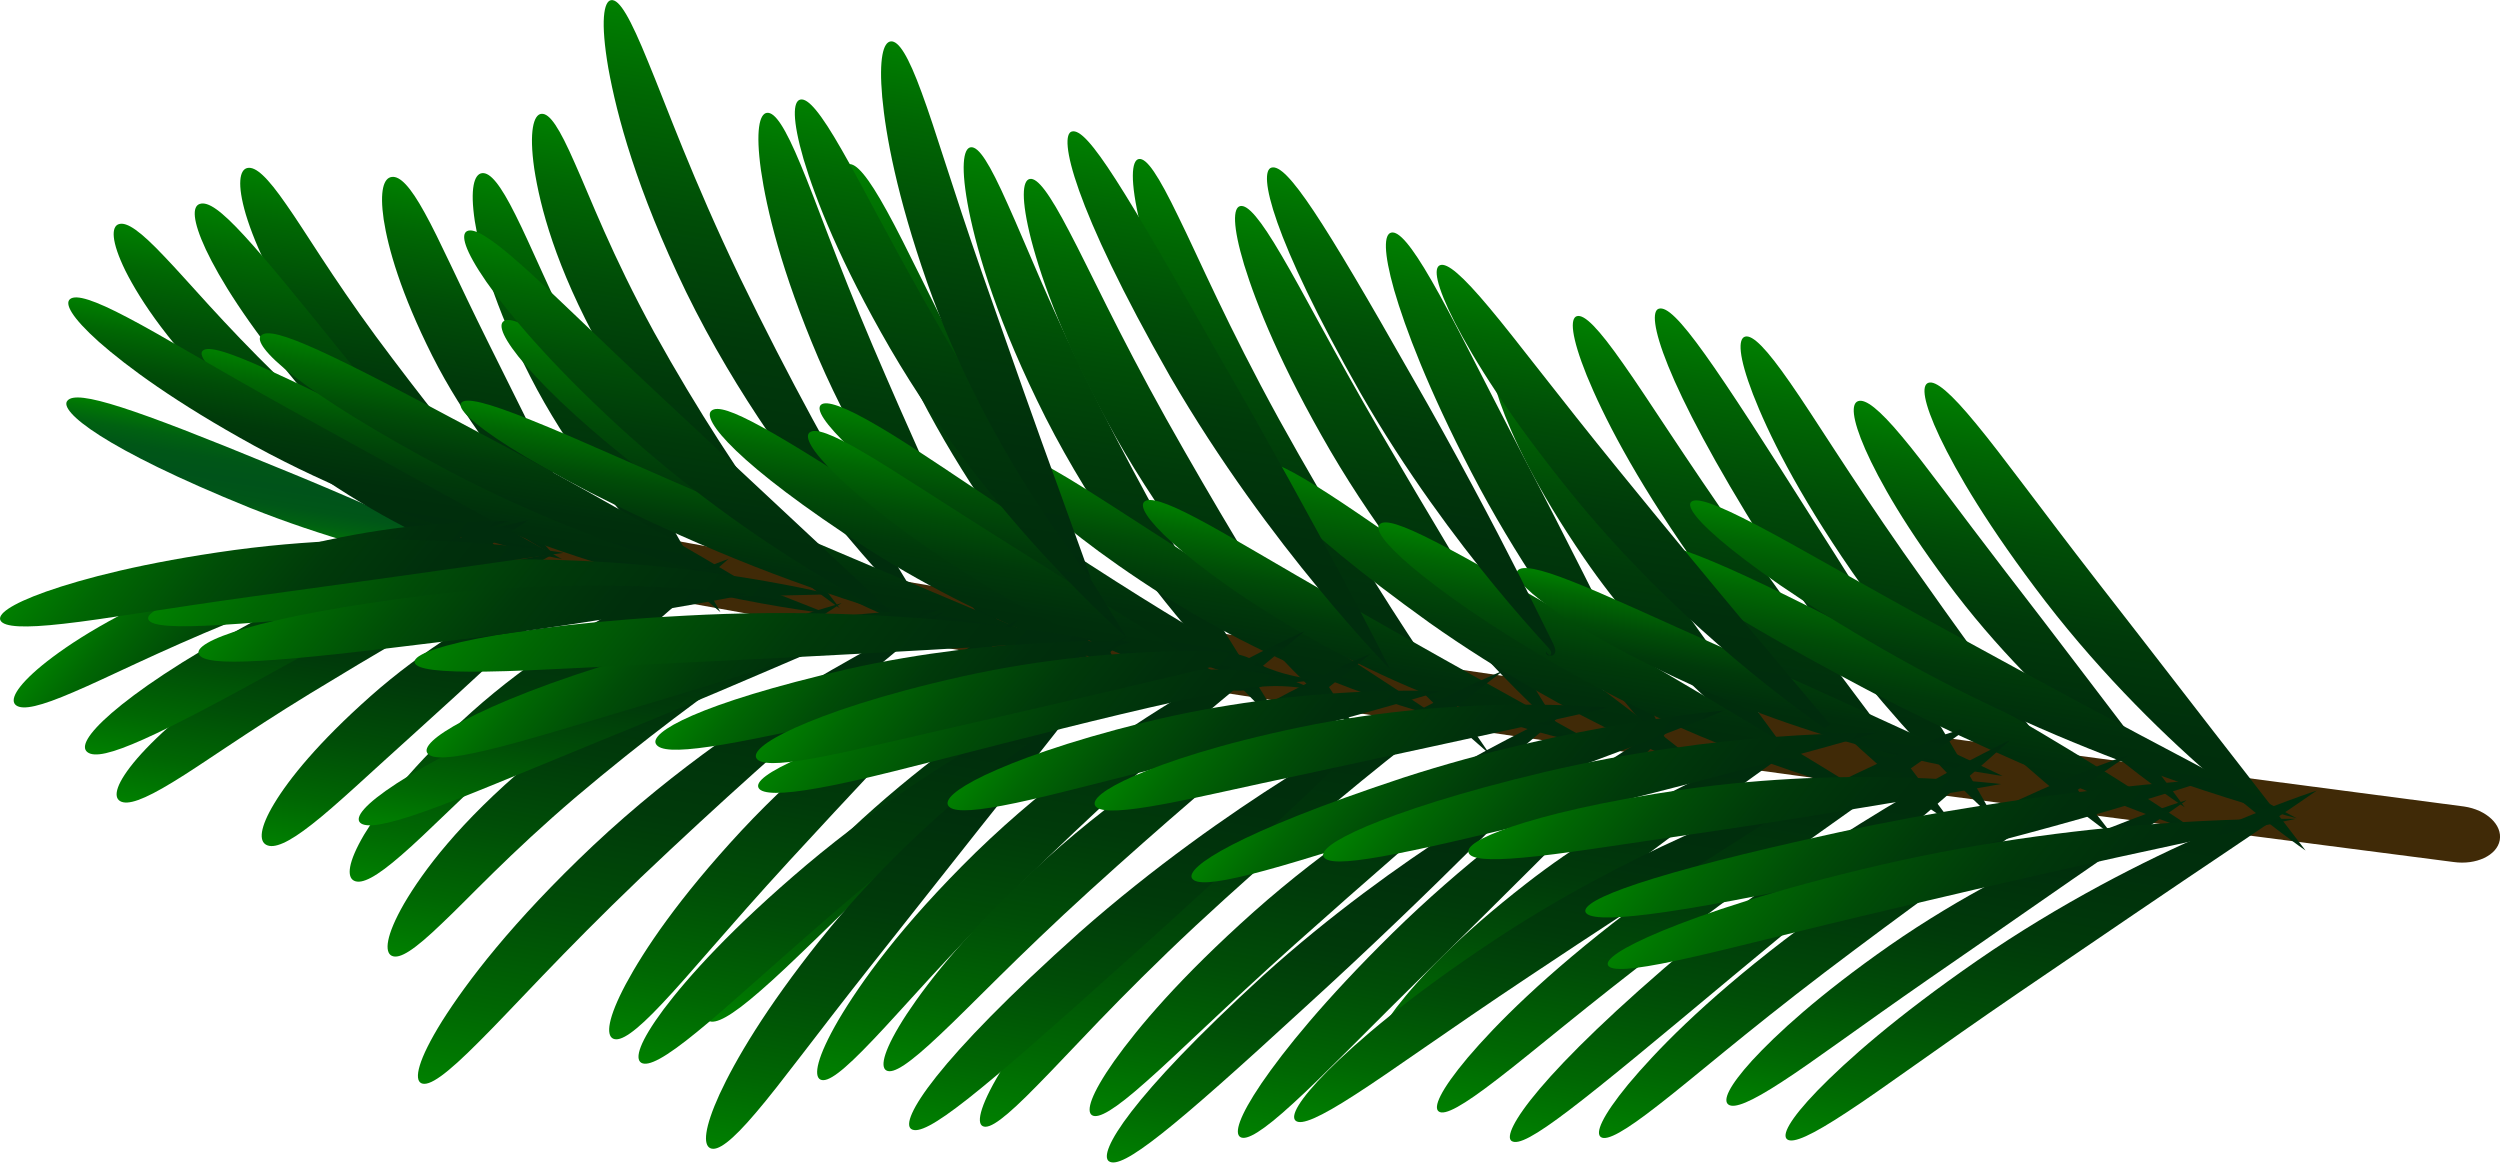 <?xml version="1.0" encoding="UTF-8"?> <svg xmlns="http://www.w3.org/2000/svg" xmlns:xlink="http://www.w3.org/1999/xlink" id="Layer_2" data-name="Layer 2" viewBox="0 0 198.08 92.11"> <defs> <style> .cls-1 { fill: url(#Degradado_sin_nombre_5-74); } .cls-1, .cls-2, .cls-3, .cls-4, .cls-5, .cls-6, .cls-7, .cls-8, .cls-9, .cls-10, .cls-11, .cls-12, .cls-13, .cls-14, .cls-15, .cls-16, .cls-17, .cls-18, .cls-19, .cls-20, .cls-21, .cls-22, .cls-23, .cls-24, .cls-25, .cls-26, .cls-27, .cls-28, .cls-29, .cls-30, .cls-31, .cls-32, .cls-33, .cls-34, .cls-35, .cls-36, .cls-37, .cls-38, .cls-39, .cls-40, .cls-41, .cls-42, .cls-43, .cls-44, .cls-45, .cls-46, .cls-47, .cls-48, .cls-49, .cls-50, .cls-51, .cls-52, .cls-53, .cls-54, .cls-55, .cls-56, .cls-57, .cls-58, .cls-59, .cls-60, .cls-61, .cls-62, .cls-63, .cls-64, .cls-65, .cls-66, .cls-67, .cls-68, .cls-69, .cls-70, .cls-71, .cls-72, .cls-73, .cls-74, .cls-75, .cls-76, .cls-77, .cls-78, .cls-79, .cls-80, .cls-81, .cls-82, .cls-83, .cls-84 { stroke-width: 0px; } .cls-2 { fill: url(#Degradado_sin_nombre_5-40); } .cls-3 { fill: url(#Degradado_sin_nombre_5-4); } .cls-4 { fill: url(#Degradado_sin_nombre_5-17); } .cls-5 { fill: url(#Degradado_sin_nombre_5-78); } .cls-6 { fill: url(#Degradado_sin_nombre_5-63); } .cls-7 { fill: url(#Degradado_sin_nombre_5-7); } .cls-8 { fill: url(#Degradado_sin_nombre_5-70); } .cls-9 { fill: url(#Degradado_sin_nombre_5-33); } .cls-10 { fill: url(#Degradado_sin_nombre_5-81); } .cls-11 { fill: url(#Degradado_sin_nombre_5-77); } .cls-12 { fill: url(#Degradado_sin_nombre_5-23); } .cls-13 { fill: url(#Degradado_sin_nombre_5-19); } .cls-14 { fill: url(#Degradado_sin_nombre_5-13); } .cls-15 { fill: url(#Degradado_sin_nombre_5-65); } .cls-16 { fill: url(#Degradado_sin_nombre_5-12); } .cls-17 { fill: url(#Degradado_sin_nombre_5-51); } .cls-18 { fill: url(#Degradado_sin_nombre_5-68); } .cls-19 { fill: url(#Degradado_sin_nombre_5-48); } .cls-20 { fill: url(#Degradado_sin_nombre_5-2); } .cls-21 { fill: url(#Degradado_sin_nombre_5-61); } .cls-22 { fill: url(#Degradado_sin_nombre_5-60); } .cls-23 { fill: url(#Degradado_sin_nombre_5-71); } .cls-24 { fill: url(#Degradado_sin_nombre_5-43); } .cls-25 { fill: url(#Degradado_sin_nombre_5-56); } .cls-26 { fill: url(#Degradado_sin_nombre_5-30); } .cls-27 { fill: url(#Degradado_sin_nombre_5-64); } .cls-28 { fill: url(#Degradado_sin_nombre_5-3); } .cls-29 { fill: url(#Degradado_sin_nombre_5-58); } .cls-30 { fill: url(#Degradado_sin_nombre_5-31); } .cls-31 { fill: url(#Degradado_sin_nombre_5-69); } .cls-32 { fill: url(#Degradado_sin_nombre_5-24); } .cls-33 { fill: url(#Degradado_sin_nombre_5-47); } .cls-34 { fill: url(#Degradado_sin_nombre_5-52); } .cls-35 { fill: url(#Degradado_sin_nombre_5-37); } .cls-36 { fill: url(#Degradado_sin_nombre_5-28); } .cls-37 { fill: #402a07; } .cls-38 { fill: url(#Degradado_sin_nombre_5-8); } .cls-39 { fill: url(#Degradado_sin_nombre_5-46); } .cls-40 { fill: url(#Degradado_sin_nombre_5-32); } .cls-41 { fill: url(#Degradado_sin_nombre_5-26); } .cls-42 { fill: url(#Degradado_sin_nombre_5-57); } .cls-43 { fill: url(#Degradado_sin_nombre_5-79); } .cls-44 { fill: url(#Degradado_sin_nombre_5-9); } .cls-45 { fill: url(#Degradado_sin_nombre_5-72); } .cls-46 { fill: url(#Degradado_sin_nombre_5-55); } .cls-47 { fill: url(#Degradado_sin_nombre_5-66); } .cls-48 { fill: url(#Degradado_sin_nombre_5-54); } .cls-49 { fill: url(#Degradado_sin_nombre_5-18); } .cls-50 { fill: url(#Degradado_sin_nombre_5-15); } .cls-51 { fill: url(#Degradado_sin_nombre_5-29); } .cls-52 { fill: url(#Degradado_sin_nombre_5-25); } .cls-53 { fill: url(#Degradado_sin_nombre_5-5); } .cls-54 { fill: url(#Degradado_sin_nombre_5-53); } .cls-55 { fill: url(#Degradado_sin_nombre_5-49); } .cls-56 { fill: url(#Degradado_sin_nombre_5-50); } .cls-57 { fill: url(#Degradado_sin_nombre_5-27); } .cls-58 { fill: url(#Degradado_sin_nombre_5-59); } .cls-59 { fill: url(#Degradado_sin_nombre_5-20); } .cls-60 { fill: url(#Degradado_sin_nombre_5-11); } .cls-61 { fill: url(#Degradado_sin_nombre_5-82); } .cls-62 { fill: url(#Degradado_sin_nombre_5-39); } .cls-63 { fill: url(#Degradado_sin_nombre_5-45); } .cls-64 { fill: url(#Degradado_sin_nombre_5-35); } .cls-65 { fill: url(#Degradado_sin_nombre_5-41); } .cls-66 { fill: url(#Degradado_sin_nombre_5-62); } .cls-67 { fill: url(#Degradado_sin_nombre_5-42); } .cls-68 { fill: url(#Degradado_sin_nombre_5-44); } .cls-69 { fill: url(#Degradado_sin_nombre_5-75); } .cls-70 { fill: url(#Degradado_sin_nombre_5-21); } .cls-71 { fill: url(#Degradado_sin_nombre_5-10); } .cls-72 { fill: url(#Degradado_sin_nombre_5); } .cls-73 { fill: url(#Degradado_sin_nombre_5-6); } .cls-74 { fill: url(#Degradado_sin_nombre_5-67); } .cls-75 { fill: url(#Degradado_sin_nombre_5-36); } .cls-76 { fill: url(#Degradado_sin_nombre_5-14); } .cls-77 { fill: url(#Degradado_sin_nombre_5-22); } .cls-78 { fill: url(#Degradado_sin_nombre_5-76); } .cls-79 { fill: url(#Degradado_sin_nombre_5-38); } .cls-80 { fill: url(#Degradado_sin_nombre_6); } .cls-81 { fill: url(#Degradado_sin_nombre_5-80); } .cls-82 { fill: url(#Degradado_sin_nombre_5-34); } .cls-83 { fill: url(#Degradado_sin_nombre_5-16); } .cls-84 { fill: url(#Degradado_sin_nombre_5-73); } </style> <linearGradient id="Degradado_sin_nombre_6" data-name="Degradado sin nombre 6" x1="667.88" y1="-250.06" x2="676.47" y2="-250.06" gradientTransform="translate(161.64 742.35) rotate(-80.7)" gradientUnits="userSpaceOnUse"> <stop offset="0" stop-color="green"></stop> <stop offset=".07" stop-color="#007008"></stop> <stop offset=".19" stop-color="#006012"></stop> <stop offset=".31" stop-color="#005618"></stop> <stop offset=".47" stop-color="#00531a"></stop> <stop offset=".64" stop-color="#005617"></stop> <stop offset=".79" stop-color="#006111"></stop> <stop offset=".93" stop-color="#007406"></stop> <stop offset="1" stop-color="green"></stop> </linearGradient> <linearGradient id="Degradado_sin_nombre_5" data-name="Degradado sin nombre 5" x1="670.2" y1="-243.76" x2="696.58" y2="-243.76" gradientTransform="translate(161.64 742.35) rotate(-80.7)" gradientUnits="userSpaceOnUse"> <stop offset="0" stop-color="#002c0d"></stop> <stop offset=".23" stop-color="#002f0c"></stop> <stop offset=".45" stop-color="#003a0a"></stop> <stop offset=".65" stop-color="#004d07"></stop> <stop offset=".85" stop-color="#006703"></stop> <stop offset="1" stop-color="green"></stop> </linearGradient> <linearGradient id="Degradado_sin_nombre_5-2" data-name="Degradado sin nombre 5" x1="670.58" y1="-236.36" x2="697.74" y2="-236.36" xlink:href="#Degradado_sin_nombre_5"></linearGradient> <linearGradient id="Degradado_sin_nombre_5-3" data-name="Degradado sin nombre 5" x1="667.87" y1="-227.71" x2="699.17" y2="-227.71" xlink:href="#Degradado_sin_nombre_5"></linearGradient> <linearGradient id="Degradado_sin_nombre_5-4" data-name="Degradado sin nombre 5" x1="669.66" y1="-221.09" x2="704.56" y2="-221.09" xlink:href="#Degradado_sin_nombre_5"></linearGradient> <linearGradient id="Degradado_sin_nombre_5-5" data-name="Degradado sin nombre 5" x1="668.75" y1="-214.93" x2="714.35" y2="-214.93" xlink:href="#Degradado_sin_nombre_5"></linearGradient> <linearGradient id="Degradado_sin_nombre_5-6" data-name="Degradado sin nombre 5" x1="668.37" y1="-205.22" x2="707.52" y2="-205.22" xlink:href="#Degradado_sin_nombre_5"></linearGradient> <linearGradient id="Degradado_sin_nombre_5-7" data-name="Degradado sin nombre 5" x1="668.31" y1="-197.36" x2="704.56" y2="-197.36" xlink:href="#Degradado_sin_nombre_5"></linearGradient> <linearGradient id="Degradado_sin_nombre_5-8" data-name="Degradado sin nombre 5" x1="665.69" y1="-185.76" x2="707.44" y2="-185.76" xlink:href="#Degradado_sin_nombre_5"></linearGradient> <linearGradient id="Degradado_sin_nombre_5-9" data-name="Degradado sin nombre 5" x1="666.71" y1="-180.5" x2="705.72" y2="-180.5" xlink:href="#Degradado_sin_nombre_5"></linearGradient> <linearGradient id="Degradado_sin_nombre_5-10" data-name="Degradado sin nombre 5" x1="666.62" y1="-171.06" x2="708.68" y2="-171.06" xlink:href="#Degradado_sin_nombre_5"></linearGradient> <linearGradient id="Degradado_sin_nombre_5-11" data-name="Degradado sin nombre 5" x1="669.19" y1="-164.04" x2="706.31" y2="-164.04" xlink:href="#Degradado_sin_nombre_5"></linearGradient> <linearGradient id="Degradado_sin_nombre_5-12" data-name="Degradado sin nombre 5" x1="668.64" y1="-153.44" x2="706.16" y2="-153.44" xlink:href="#Degradado_sin_nombre_5"></linearGradient> <linearGradient id="Degradado_sin_nombre_5-13" data-name="Degradado sin nombre 5" x1="669.98" y1="-144.14" x2="698.16" y2="-144.14" xlink:href="#Degradado_sin_nombre_5"></linearGradient> <linearGradient id="Degradado_sin_nombre_5-14" data-name="Degradado sin nombre 5" x1="667.45" y1="-134.61" x2="702.03" y2="-134.61" xlink:href="#Degradado_sin_nombre_5"></linearGradient> <linearGradient id="Degradado_sin_nombre_5-15" data-name="Degradado sin nombre 5" x1="668.19" y1="-121.26" x2="702.58" y2="-121.26" xlink:href="#Degradado_sin_nombre_5"></linearGradient> <linearGradient id="Degradado_sin_nombre_5-16" data-name="Degradado sin nombre 5" x1="671.36" y1="-113.83" x2="699" y2="-113.83" xlink:href="#Degradado_sin_nombre_5"></linearGradient> <linearGradient id="Degradado_sin_nombre_5-17" data-name="Degradado sin nombre 5" x1="667.93" y1="-129.54" x2="703.66" y2="-129.54" xlink:href="#Degradado_sin_nombre_5"></linearGradient> <linearGradient id="Degradado_sin_nombre_5-18" data-name="Degradado sin nombre 5" x1="669.53" y1="-106.19" x2="701.31" y2="-106.19" xlink:href="#Degradado_sin_nombre_5"></linearGradient> <linearGradient id="Degradado_sin_nombre_5-19" data-name="Degradado sin nombre 5" x1="668.01" y1="-246.58" x2="693.22" y2="-246.58" xlink:href="#Degradado_sin_nombre_5"></linearGradient> <linearGradient id="Degradado_sin_nombre_5-20" data-name="Degradado sin nombre 5" x1="668.37" y1="-250.37" x2="690.58" y2="-250.37" xlink:href="#Degradado_sin_nombre_5"></linearGradient> <linearGradient id="Degradado_sin_nombre_5-21" data-name="Degradado sin nombre 5" x1="669.06" y1="-233.1" x2="681.92" y2="-233.1" xlink:href="#Degradado_sin_nombre_5"></linearGradient> <linearGradient id="Degradado_sin_nombre_5-22" data-name="Degradado sin nombre 5" x1="668.74" y1="-217.17" x2="688.02" y2="-217.17" xlink:href="#Degradado_sin_nombre_5"></linearGradient> <linearGradient id="Degradado_sin_nombre_5-23" data-name="Degradado sin nombre 5" x1="668.63" y1="-200.76" x2="683.74" y2="-200.76" xlink:href="#Degradado_sin_nombre_5"></linearGradient> <linearGradient id="Degradado_sin_nombre_5-24" data-name="Degradado sin nombre 5" x1="669.47" y1="-189.08" x2="685.56" y2="-189.08" xlink:href="#Degradado_sin_nombre_5"></linearGradient> <linearGradient id="Degradado_sin_nombre_5-25" data-name="Degradado sin nombre 5" x1="668.91" y1="-176.61" x2="684.14" y2="-176.61" xlink:href="#Degradado_sin_nombre_5"></linearGradient> <linearGradient id="Degradado_sin_nombre_5-26" data-name="Degradado sin nombre 5" x1="668.6" y1="-164.2" x2="682.16" y2="-164.2" xlink:href="#Degradado_sin_nombre_5"></linearGradient> <linearGradient id="Degradado_sin_nombre_5-27" data-name="Degradado sin nombre 5" x1="667.81" y1="-155.36" x2="686.61" y2="-155.36" xlink:href="#Degradado_sin_nombre_5"></linearGradient> <linearGradient id="Degradado_sin_nombre_5-28" data-name="Degradado sin nombre 5" x1="668.36" y1="-144.26" x2="683.41" y2="-144.26" xlink:href="#Degradado_sin_nombre_5"></linearGradient> <linearGradient id="Degradado_sin_nombre_5-29" data-name="Degradado sin nombre 5" x1="671.46" y1="-133.29" x2="681.66" y2="-133.29" xlink:href="#Degradado_sin_nombre_5"></linearGradient> <linearGradient id="Degradado_sin_nombre_5-30" data-name="Degradado sin nombre 5" x1="669.5" y1="-120.14" x2="685.19" y2="-120.14" xlink:href="#Degradado_sin_nombre_5"></linearGradient> <linearGradient id="Degradado_sin_nombre_5-31" data-name="Degradado sin nombre 5" x1="671.93" y1="-115.17" x2="689.12" y2="-115.17" xlink:href="#Degradado_sin_nombre_5"></linearGradient> <linearGradient id="Degradado_sin_nombre_5-32" data-name="Degradado sin nombre 5" x1="668.95" y1="-211.99" x2="681.2" y2="-211.99" xlink:href="#Degradado_sin_nombre_5"></linearGradient> <linearGradient id="Degradado_sin_nombre_5-33" data-name="Degradado sin nombre 5" x1="670.35" y1="-234.14" x2="683.91" y2="-234.14" xlink:href="#Degradado_sin_nombre_5"></linearGradient> <linearGradient id="Degradado_sin_nombre_5-34" data-name="Degradado sin nombre 5" x1="669.99" y1="-249.34" x2="684.26" y2="-249.34" xlink:href="#Degradado_sin_nombre_5"></linearGradient> <linearGradient id="Degradado_sin_nombre_5-35" data-name="Degradado sin nombre 5" x1="668.27" y1="-191.3" x2="683.26" y2="-191.3" xlink:href="#Degradado_sin_nombre_5"></linearGradient> <linearGradient id="Degradado_sin_nombre_5-36" data-name="Degradado sin nombre 5" x1="669.51" y1="-220.68" x2="694.52" y2="-220.68" xlink:href="#Degradado_sin_nombre_5"></linearGradient> <linearGradient id="Degradado_sin_nombre_5-37" data-name="Degradado sin nombre 5" x1="671.07" y1="-199.58" x2="709" y2="-199.58" xlink:href="#Degradado_sin_nombre_5"></linearGradient> <linearGradient id="Degradado_sin_nombre_5-38" data-name="Degradado sin nombre 5" x1="675.22" y1="-198.3" x2="714.69" y2="-198.3" xlink:href="#Degradado_sin_nombre_5"></linearGradient> <linearGradient id="Degradado_sin_nombre_5-39" data-name="Degradado sin nombre 5" x1="675.08" y1="-163.86" x2="709.74" y2="-163.86" xlink:href="#Degradado_sin_nombre_5"></linearGradient> <linearGradient id="Degradado_sin_nombre_5-40" data-name="Degradado sin nombre 5" x1="671.97" y1="-178.24" x2="709.99" y2="-178.24" xlink:href="#Degradado_sin_nombre_5"></linearGradient> <linearGradient id="Degradado_sin_nombre_5-41" data-name="Degradado sin nombre 5" x1="672.93" y1="-145.4" x2="704.28" y2="-145.4" xlink:href="#Degradado_sin_nombre_5"></linearGradient> <linearGradient id="Degradado_sin_nombre_5-42" data-name="Degradado sin nombre 5" x1="-680.53" y1="-244.05" x2="-655.58" y2="-244.05" gradientTransform="translate(159.38 752.35) rotate(99.3) scale(1 -1)" xlink:href="#Degradado_sin_nombre_5"></linearGradient> <linearGradient id="Degradado_sin_nombre_5-43" data-name="Degradado sin nombre 5" x1="-680.05" y1="-236.35" x2="-654.05" y2="-236.35" gradientTransform="translate(159.38 752.35) rotate(99.3) scale(1 -1)" xlink:href="#Degradado_sin_nombre_5"></linearGradient> <linearGradient id="Degradado_sin_nombre_5-44" data-name="Degradado sin nombre 5" x1="-682.4" y1="-227.56" x2="-652.38" y2="-227.56" gradientTransform="translate(159.38 752.35) rotate(99.3) scale(1 -1)" xlink:href="#Degradado_sin_nombre_5"></linearGradient> <linearGradient id="Degradado_sin_nombre_5-45" data-name="Degradado sin nombre 5" x1="-680.35" y1="-220.93" x2="-647.01" y2="-220.93" gradientTransform="translate(159.38 752.35) rotate(99.3) scale(1 -1)" xlink:href="#Degradado_sin_nombre_5"></linearGradient> <linearGradient id="Degradado_sin_nombre_5-46" data-name="Degradado sin nombre 5" x1="-681.08" y1="-214.81" x2="-637.41" y2="-214.81" gradientTransform="translate(159.38 752.35) rotate(99.3) scale(1 -1)" xlink:href="#Degradado_sin_nombre_5"></linearGradient> <linearGradient id="Degradado_sin_nombre_5-47" data-name="Degradado sin nombre 5" x1="-681.38" y1="-204.7" x2="-643.36" y2="-204.7" gradientTransform="translate(159.38 752.35) rotate(99.3) scale(1 -1)" xlink:href="#Degradado_sin_nombre_5"></linearGradient> <linearGradient id="Degradado_sin_nombre_5-48" data-name="Degradado sin nombre 5" x1="-681.38" y1="-196.74" x2="-645.96" y2="-196.74" gradientTransform="translate(159.38 752.35) rotate(99.3) scale(1 -1)" xlink:href="#Degradado_sin_nombre_5"></linearGradient> <linearGradient id="Degradado_sin_nombre_5-49" data-name="Degradado sin nombre 5" x1="-684.09" y1="-185.05" x2="-642.82" y2="-185.05" gradientTransform="translate(159.38 752.35) rotate(99.3) scale(1 -1)" xlink:href="#Degradado_sin_nombre_5"></linearGradient> <linearGradient id="Degradado_sin_nombre_5-50" data-name="Degradado sin nombre 5" x1="-683.18" y1="-179.77" x2="-644.35" y2="-179.77" gradientTransform="translate(159.38 752.35) rotate(99.3) scale(1 -1)" xlink:href="#Degradado_sin_nombre_5"></linearGradient> <linearGradient id="Degradado_sin_nombre_5-51" data-name="Degradado sin nombre 5" x1="-683.59" y1="-170.32" x2="-641.25" y2="-170.32" gradientTransform="translate(159.38 752.35) rotate(99.3) scale(1 -1)" xlink:href="#Degradado_sin_nombre_5"></linearGradient> <linearGradient id="Degradado_sin_nombre_5-52" data-name="Degradado sin nombre 5" x1="-681.25" y1="-163.39" x2="-643.5" y2="-163.39" gradientTransform="translate(159.38 752.35) rotate(99.3) scale(1 -1)" xlink:href="#Degradado_sin_nombre_5"></linearGradient> <linearGradient id="Degradado_sin_nombre_5-53" data-name="Degradado sin nombre 5" x1="-682.26" y1="-152.9" x2="-643.68" y2="-152.9" gradientTransform="translate(159.38 752.35) rotate(99.3) scale(1 -1)" xlink:href="#Degradado_sin_nombre_5"></linearGradient> <linearGradient id="Degradado_sin_nombre_5-54" data-name="Degradado sin nombre 5" x1="-681.38" y1="-143.72" x2="-651.89" y2="-143.72" gradientTransform="translate(159.38 752.35) rotate(99.3) scale(1 -1)" xlink:href="#Degradado_sin_nombre_5"></linearGradient> <linearGradient id="Degradado_sin_nombre_5-55" data-name="Degradado sin nombre 5" x1="-684.81" y1="-134.22" x2="-648.21" y2="-134.22" gradientTransform="translate(159.38 752.35) rotate(99.3) scale(1 -1)" xlink:href="#Degradado_sin_nombre_5"></linearGradient> <linearGradient id="Degradado_sin_nombre_5-56" data-name="Degradado sin nombre 5" x1="-684.99" y1="-121.06" x2="-648.29" y2="-121.06" gradientTransform="translate(159.38 752.35) rotate(99.3) scale(1 -1)" xlink:href="#Degradado_sin_nombre_5"></linearGradient> <linearGradient id="Degradado_sin_nombre_5-57" data-name="Degradado sin nombre 5" x1="-682.15" y1="-113.76" x2="-652.45" y2="-113.76" gradientTransform="translate(159.38 752.35) rotate(99.3) scale(1 -1)" xlink:href="#Degradado_sin_nombre_5"></linearGradient> <linearGradient id="Degradado_sin_nombre_5-58" data-name="Degradado sin nombre 5" x1="-684.61" y1="-129.25" x2="-646.84" y2="-129.25" gradientTransform="translate(159.38 752.35) rotate(99.3) scale(1 -1)" xlink:href="#Degradado_sin_nombre_5"></linearGradient> <linearGradient id="Degradado_sin_nombre_5-59" data-name="Degradado sin nombre 5" x1="-684.58" y1="-106.17" x2="-650.49" y2="-106.17" gradientTransform="translate(159.38 752.35) rotate(99.3) scale(1 -1)" xlink:href="#Degradado_sin_nombre_5"></linearGradient> <linearGradient id="Degradado_sin_nombre_5-60" data-name="Degradado sin nombre 5" x1="-682.82" y1="-246.81" x2="-658.96" y2="-246.81" gradientTransform="translate(159.38 752.35) rotate(99.3) scale(1 -1)" xlink:href="#Degradado_sin_nombre_5"></linearGradient> <linearGradient id="Degradado_sin_nombre_5-61" data-name="Degradado sin nombre 5" x1="-680.39" y1="-220.45" x2="-656.91" y2="-220.45" gradientTransform="translate(159.38 752.35) rotate(99.3) scale(1 -1)" xlink:href="#Degradado_sin_nombre_5"></linearGradient> <linearGradient id="Degradado_sin_nombre_5-62" data-name="Degradado sin nombre 5" x1="-678.61" y1="-199.02" x2="-641.82" y2="-199.02" gradientTransform="translate(159.38 752.35) rotate(99.3) scale(1 -1)" xlink:href="#Degradado_sin_nombre_5"></linearGradient> <linearGradient id="Degradado_sin_nombre_5-63" data-name="Degradado sin nombre 5" x1="-674.49" y1="-197.65" x2="-636.03" y2="-197.65" gradientTransform="translate(159.38 752.35) rotate(99.3) scale(1 -1)" xlink:href="#Degradado_sin_nombre_5"></linearGradient> <linearGradient id="Degradado_sin_nombre_5-64" data-name="Degradado sin nombre 5" x1="-675.27" y1="-163.29" x2="-640.08" y2="-163.29" gradientTransform="translate(159.38 752.35) rotate(99.3) scale(1 -1)" xlink:href="#Degradado_sin_nombre_5"></linearGradient> <linearGradient id="Degradado_sin_nombre_5-65" data-name="Degradado sin nombre 5" x1="-677.96" y1="-177.53" x2="-640.08" y2="-177.53" gradientTransform="translate(159.38 752.35) rotate(99.3) scale(1 -1)" xlink:href="#Degradado_sin_nombre_5"></linearGradient> <linearGradient id="Degradado_sin_nombre_5-66" data-name="Degradado sin nombre 5" x1="-678.63" y1="-145" x2="-645.63" y2="-145" gradientTransform="translate(159.38 752.35) rotate(99.3) scale(1 -1)" xlink:href="#Degradado_sin_nombre_5"></linearGradient> <linearGradient id="Degradado_sin_nombre_5-67" data-name="Degradado sin nombre 5" x1="-666.91" y1="-241.43" x2="-677.74" y2="-260.18" gradientTransform="translate(159.38 752.35) rotate(99.3) scale(1 -1)" xlink:href="#Degradado_sin_nombre_5"></linearGradient> <linearGradient id="Degradado_sin_nombre_5-68" data-name="Degradado sin nombre 5" x1="-665.4" y1="-215.3" x2="-685.75" y2="-250.55" gradientTransform="translate(159.38 752.35) rotate(99.3) scale(1 -1)" xlink:href="#Degradado_sin_nombre_5"></linearGradient> <linearGradient id="Degradado_sin_nombre_5-69" data-name="Degradado sin nombre 5" x1="-666.14" y1="-206.24" x2="-678.41" y2="-227.49" gradientTransform="translate(159.38 752.35) rotate(99.3) scale(1 -1)" xlink:href="#Degradado_sin_nombre_5"></linearGradient> <linearGradient id="Degradado_sin_nombre_5-70" data-name="Degradado sin nombre 5" x1="-667.98" y1="-189.74" x2="-680.13" y2="-210.77" gradientTransform="translate(159.38 752.35) rotate(99.3) scale(1 -1)" xlink:href="#Degradado_sin_nombre_5"></linearGradient> <linearGradient id="Degradado_sin_nombre_5-71" data-name="Degradado sin nombre 5" x1="-664.91" y1="-175.8" x2="-679.59" y2="-201.24" gradientTransform="translate(159.38 752.35) rotate(99.3) scale(1 -1)" xlink:href="#Degradado_sin_nombre_5"></linearGradient> <linearGradient id="Degradado_sin_nombre_5-72" data-name="Degradado sin nombre 5" x1="-667.4" y1="-165.32" x2="-679.77" y2="-186.75" gradientTransform="translate(159.38 752.35) rotate(99.3) scale(1 -1)" xlink:href="#Degradado_sin_nombre_5"></linearGradient> <linearGradient id="Degradado_sin_nombre_5-73" data-name="Degradado sin nombre 5" x1="-668.23" y1="-152.02" x2="-681.63" y2="-175.24" gradientTransform="translate(159.38 752.35) rotate(99.3) scale(1 -1)" xlink:href="#Degradado_sin_nombre_5"></linearGradient> <linearGradient id="Degradado_sin_nombre_5-74" data-name="Degradado sin nombre 5" x1="-667.22" y1="-144.18" x2="-679.48" y2="-165.41" gradientTransform="translate(159.38 752.35) rotate(99.3) scale(1 -1)" xlink:href="#Degradado_sin_nombre_5"></linearGradient> <linearGradient id="Degradado_sin_nombre_5-75" data-name="Degradado sin nombre 5" x1="-668.16" y1="-131.66" x2="-682.09" y2="-155.79" gradientTransform="translate(159.38 752.35) rotate(99.3) scale(1 -1)" xlink:href="#Degradado_sin_nombre_5"></linearGradient> <linearGradient id="Degradado_sin_nombre_5-76" data-name="Degradado sin nombre 5" x1="-667.64" y1="-120.13" x2="-682.33" y2="-145.57" gradientTransform="translate(159.38 752.35) rotate(99.3) scale(1 -1)" xlink:href="#Degradado_sin_nombre_5"></linearGradient> <linearGradient id="Degradado_sin_nombre_5-77" data-name="Degradado sin nombre 5" x1="-666.99" y1="-105.96" x2="-682.89" y2="-133.5" gradientTransform="translate(159.38 752.35) rotate(99.3) scale(1 -1)" xlink:href="#Degradado_sin_nombre_5"></linearGradient> <linearGradient id="Degradado_sin_nombre_5-78" data-name="Degradado sin nombre 5" x1="-663.25" y1="-99.72" x2="-680.78" y2="-130.07" gradientTransform="translate(159.38 752.35) rotate(99.3) scale(1 -1)" xlink:href="#Degradado_sin_nombre_5"></linearGradient> <linearGradient id="Degradado_sin_nombre_5-79" data-name="Degradado sin nombre 5" x1="-665.31" y1="-193.95" x2="-685.66" y2="-229.2" gradientTransform="translate(159.38 752.35) rotate(99.3) scale(1 -1)" xlink:href="#Degradado_sin_nombre_5"></linearGradient> <linearGradient id="Degradado_sin_nombre_5-80" data-name="Degradado sin nombre 5" x1="-666.32" y1="-220.63" x2="-681.74" y2="-247.34" gradientTransform="translate(159.38 752.35) rotate(99.3) scale(1 -1)" xlink:href="#Degradado_sin_nombre_5"></linearGradient> <linearGradient id="Degradado_sin_nombre_5-81" data-name="Degradado sin nombre 5" x1="-666.69" y1="-235.88" x2="-682.35" y2="-263.02" gradientTransform="translate(159.38 752.35) rotate(99.3) scale(1 -1)" xlink:href="#Degradado_sin_nombre_5"></linearGradient> <linearGradient id="Degradado_sin_nombre_5-82" data-name="Degradado sin nombre 5" x1="-667.14" y1="-178.98" x2="-680.72" y2="-202.5" gradientTransform="translate(159.38 752.35) rotate(99.3) scale(1 -1)" xlink:href="#Degradado_sin_nombre_5"></linearGradient> </defs> <g id="OBJECTS"> <g> <path class="cls-37" d="m198.06,66.57c-.22,1.21-1.87,1.98-3.65,1.73-59.13-7.63-104.9-13.61-161.22-24.51-1.69-.31-2.88-1.6-2.65-2.88.24-1.28,1.81-2.07,3.49-1.76,56.06,10.95,102.2,17.03,161.2,24.75,1.78.26,3.05,1.46,2.83,2.67Z"></path> <path class="cls-80" d="m41.66,45.9s-2.5-.25-6.5-1.08c-4-.82-9.53-2.26-15.37-4.59-11.68-4.73-15.15-7.68-14.45-8.48.74-.92,5.2.58,16.42,5.2,5.62,2.27,10.55,4.51,14.14,6.17,3.57,1.66,5.76,2.78,5.77,2.78Z"></path> <g> <path class="cls-72" d="m43.87,43.97s-2.51-1.32-6.13-3.94c-3.62-2.6-8.28-6.62-12.09-11.71-3.78-5.09-5.43-8.89-6.17-11.32-.72-2.44-.49-3.56.12-3.69.66-.14,1.59.73,3.08,2.89,1.52,2.15,3.54,5.6,7.1,10.45,3.58,4.83,7.03,9.15,9.7,12.26,2.66,3.08,4.39,5.06,4.39,5.06Z"></path> <path class="cls-20" d="m47.11,43.68s0-.05.1-.05c.11.02.22.11.24.28.01.25-.47.27-.7.12-.27-.14-.45-.34-.65-.52-.82-.76-1.99-1.87-3.32-3.3-2.66-2.86-6.02-7.04-8.53-12.02-2.5-4.98-3.5-8.53-3.85-10.8-.33-2.28,0-3.29.64-3.37.65-.09,1.47.76,2.61,2.84,1.16,2.08,2.61,5.4,5,10.21,2.39,4.8,4.56,9.17,6.16,12.38.79,1.59,1.44,2.9,1.9,3.82.18.49.44.72.53.63.04-.07,0-.18-.05-.2-.06-.02-.1.01-.1.01Z"></path> <path class="cls-28" d="m57.08,48.5s-2.21-1.78-5.28-5.02c-3.06-3.22-6.89-7.98-9.79-13.65-2.88-5.67-3.98-9.73-4.39-12.31-.39-2.59-.05-3.72.57-3.8.65-.08,1.46.91,2.65,3.3,1.21,2.39,2.76,6.2,5.5,11.67,2.77,5.46,5.4,10.39,7.43,13.97,2,3.56,3.31,5.84,3.31,5.84Z"></path> <path class="cls-3" d="m66.59,48.24s-.67-.49-1.85-1.36c-1.18-.89-2.85-2.22-4.78-3.98-3.87-3.48-8.72-8.79-12.36-15.3-3.6-6.51-4.81-11.25-5.27-14.23-.43-3-.04-4.29.56-4.35.66-.07,1.43,1.11,2.65,3.9,1.25,2.78,2.89,7.19,6.29,13.41,3.43,6.2,7.05,11.68,9.94,15.59,1.42,1.96,2.64,3.54,3.49,4.63.84,1.09,1.32,1.7,1.32,1.7Z"></path> <path class="cls-53" d="m74.55,50.47s-.7-.7-1.96-1.95c-1.24-1.27-3.01-3.13-5.03-5.52-4.08-4.75-9.2-11.69-13.2-19.87-3.96-8.19-5.49-14.02-6.16-17.72-.64-3.71-.37-5.33.23-5.4.65-.08,1.5,1.39,2.93,4.91,1.46,3.51,3.44,9.1,7.27,17.08,3.86,7.97,7.8,15.08,10.87,20.2,3.07,5.09,5.05,8.28,5.04,8.28Z"></path> <path class="cls-73" d="m80.28,51.79s-2.28-2.36-5.42-6.47c-3.14-4.1-7.04-10.04-10.02-16.95-2.95-6.92-4.1-11.8-4.55-14.9-.43-3.11-.12-4.46.48-4.53.63-.07,1.44,1.15,2.66,4.09,1.24,2.94,2.84,7.61,5.71,14.35,2.88,6.73,5.63,12.82,7.73,17.23,2.07,4.4,3.41,7.18,3.41,7.18Z"></path> <path class="cls-7" d="m88.74,53.24s-2.23-2.21-5.37-6.05c-3.14-3.83-7.14-9.36-10.48-15.82-3.32-6.46-4.92-11.05-5.67-13.98-.73-2.94-.59-4.26,0-4.38.61-.12,1.55.98,3.05,3.71,1.51,2.73,3.54,7.1,6.78,13.43,3.25,6.33,6.15,12.09,8.29,16.27,2.13,4.19,3.42,6.82,3.41,6.82Z"></path> <path class="cls-38" d="m102.01,58.06s-.66-.63-1.85-1.75c-1.17-1.14-2.84-2.82-4.76-4.99-3.86-4.31-8.7-10.67-12.55-18.22-3.81-7.56-5.38-12.97-6.08-16.4-.68-3.44-.45-4.95.14-5.03.63-.09,1.49,1.26,2.93,4.5,1.47,3.23,3.45,8.38,7.14,15.72,3.71,7.33,7.43,13.87,10.3,18.57,2.89,4.67,4.72,7.6,4.72,7.6Z"></path> <path class="cls-44" d="m107.57,57.94s-2.71-2.25-6.53-6.3c-3.83-4.04-8.68-9.99-12.69-17.11-3.98-7.12-5.78-12.24-6.64-15.51-.84-3.28-.7-4.73-.12-4.84.61-.12,1.55,1.13,3.14,4.18,1.61,3.04,3.81,7.9,7.67,14.82,3.88,6.91,7.63,13.1,10.49,17.54,2.86,4.43,4.68,7.21,4.68,7.21Z"></path> <path class="cls-71" d="m118.01,59.74s-.71-.62-1.98-1.74c-1.26-1.14-3.05-2.81-5.11-4.99-4.15-4.33-9.37-10.74-13.63-18.43-4.23-7.7-6.06-13.25-6.94-16.78-.85-3.54-.69-5.1-.12-5.2.62-.11,1.54,1.27,3.14,4.58,1.63,3.3,3.87,8.58,7.98,16.06,4.13,7.46,8.25,14.1,11.43,18.84,3.21,4.71,5.24,7.66,5.24,7.66Z"></path> <path class="cls-60" d="m123.81,58.09s-2.57-2.18-6.2-6.08c-3.64-3.88-8.26-9.55-12.21-16.3-3.93-6.76-5.86-11.61-6.82-14.72-.94-3.12-.88-4.53-.32-4.66.6-.14,1.59,1.02,3.27,3.89,1.7,2.87,4.04,7.47,7.88,14.07,3.85,6.59,7.41,12.53,10.08,16.82,2.63,4.28,4.31,6.97,4.31,6.97Z"></path> <path class="cls-16" d="m132.68,60.1s-2.25-2.31-5.42-6.3c-3.17-3.98-7.21-9.7-10.68-16.38-3.46-6.68-5.24-11.41-6.12-14.44-.86-3.04-.8-4.42-.23-4.55.59-.14,1.58.99,3.2,3.81,1.63,2.82,3.85,7.34,7.26,13.91,3.43,6.56,6.4,12.54,8.57,16.88,2.16,4.34,3.43,7.06,3.42,7.07Z"></path> <path class="cls-14" d="m139.45,57.6s.77.67,2.23,2.06c-.26.14-.53.28-.79.42-3.28-2.42-10.04-8.05-15.4-15.89-3.81-5.56-5.69-9.63-6.62-12.26-.92-2.63-.85-3.85-.29-4.01.59-.16,1.57.77,3.2,3.12,1.65,2.35,3.92,6.13,7.63,11.51,5.18,7.55,9.99,14.01,12.23,17.07-.26.14-.53.28-.79.42-.98-1.62-1.41-2.45-1.41-2.45Z"></path> <path class="cls-76" d="m152.71,63.91s.35.14,1.5.7c-.07.06-.14.11-.22.17-2.43-1.74-12.16-9.36-19.96-20.52-4.63-6.61-7.04-11.41-8.31-14.51-1.25-3.11-1.33-4.54-.78-4.7.59-.17,1.7.95,3.67,3.77,1.99,2.81,4.81,7.34,9.35,13.8,7.63,10.84,14.64,19.77,16.27,22.02-.07.06-.14.11-.22.17-1.03-.67-1.31-.89-1.31-.89Z"></path> <path class="cls-50" d="m167.45,66.25s-2.9-2-6.98-5.61c-4.09-3.6-9.25-8.9-13.71-15.31-4.44-6.42-6.7-11.09-7.87-14.1-1.16-3.02-1.19-4.4-.62-4.56.59-.16,1.68.93,3.57,3.66,1.91,2.73,4.58,7.13,8.95,13.4,4.39,6.25,8.49,11.88,11.6,15.93,3.08,4.04,5.06,6.59,5.06,6.59Z"></path> <path class="cls-83" d="m173.1,63.96s-2.52-1.62-6.07-4.54c-3.56-2.91-8.09-7.19-12.07-12.38-3.97-5.2-6.08-8.98-7.17-11.44-1.08-2.47-1.12-3.64-.56-3.82.58-.19,1.65.63,3.46,2.8,1.82,2.16,4.35,5.69,8.26,10.77,3.92,5.07,7.41,9.71,10,13.09,2.58,3.38,4.15,5.52,4.15,5.52Z"></path> <path class="cls-4" d="m158.06,64.97s-2.48-2.23-6.02-6.09c-3.55-3.85-8.1-9.36-12.22-15.83-8.15-12.99-9.44-18.28-8.39-18.59,1.23-.38,4.35,4.28,12.45,17.09,4.1,6.39,7.63,12.23,10.17,16.49,2.53,4.25,4.02,6.93,4.01,6.93Z"></path> <path class="cls-49" d="m182.66,67.38s-2.83-1.95-6.85-5.38c-4.03-3.42-9.14-8.38-13.73-14.33-4.57-5.95-7.06-10.25-8.39-13.04-1.32-2.8-1.46-4.11-.9-4.3.58-.2,1.75.77,3.8,3.27,2.07,2.5,4.99,6.55,9.52,12.39,4.55,5.84,8.64,11.17,11.67,15.05,3.02,3.88,4.88,6.33,4.88,6.33Z"></path> <path class="cls-13" d="m41.06,45.74s-2.33-1.45-5.73-4.09c-3.4-2.64-7.85-6.53-11.83-11.31-3.97-4.78-6.11-8.28-7.19-10.57-1.07-2.3-1.08-3.41-.49-3.61,1.32-.45,4.16,2.99,11.71,12.35,3.84,4.66,7.18,8.95,9.63,12.09,2.44,3.14,3.91,5.15,3.9,5.15Z"></path> <g> <path class="cls-59" d="m39.65,45.13s-.68-.26-1.88-.73c-1.21-.49-2.94-1.23-5-2.28-4.13-2.07-9.63-5.46-14.47-10.07-4.82-4.62-7.18-8.25-8.36-10.59-1.16-2.37-1.12-3.51-.53-3.7.64-.21,1.72.56,3.6,2.55,1.9,1.97,4.55,5.18,9.04,9.56,4.51,4.35,8.84,8.17,12.16,10.88,3.31,2.67,5.45,4.39,5.45,4.39Z"></path> <path class="cls-70" d="m65.54,48.6s-3.39-.34-8.87-1.52c-5.47-1.17-13.07-3.34-21.06-6.86-7.98-3.54-13.05-6.62-16.04-8.72-2.99-2.12-3.91-3.33-3.51-3.71.42-.41,2.07.08,5.45,1.63,3.39,1.53,8.51,4.18,16.16,7.61,7.65,3.4,14.57,6.33,19.65,8.34,5.05,1.99,8.23,3.24,8.23,3.24Z"></path> <path class="cls-77" d="m74.11,50.41s-2.67-.96-6.78-2.93c-4.1-1.97-9.63-5.03-15.08-9.12-5.44-4.09-8.71-7.25-10.56-9.37-1.84-2.13-2.25-3.25-1.77-3.55.5-.32,1.78.23,4.19,1.9,2.41,1.66,5.93,4.47,11.17,8.45,5.25,3.97,9.91,7.62,13.33,10.27,3.4,2.66,5.5,4.35,5.5,4.35Z"></path> <path class="cls-12" d="m89.3,53s-2.48-.7-6.32-2.24c-3.83-1.53-9.02-3.95-14.26-7.29-10.45-6.76-13.16-10.29-12.35-10.93.9-.76,4.87,1.55,14.98,8.12,5.09,3.25,9.53,6.34,12.77,8.59,3.22,2.26,5.19,3.74,5.19,3.74Z"></path> <path class="cls-32" d="m104.22,53.82s-.7.22-2.1.24c-1.39.03-3.48-.28-5.83-1.06-4.65-1.51-10.81-4.27-16.86-8.26-6.03-3.98-9.74-7.07-11.95-9.13-2.19-2.08-2.84-3.18-2.43-3.54.41-.36,1.82.1,4.52,1.69,2.72,1.58,6.69,4.34,12.52,8.19,5.82,3.85,11.12,7.2,15.13,9.44,1.97,1.11,3.68,1.79,4.95,2.09,1.27.31,2.04.33,2.04.33Z"></path> <path class="cls-52" d="m113.81,56.73s-2.62-.65-6.65-2.14c-4.03-1.49-9.45-3.9-14.87-7.34-5.41-3.44-8.74-6.2-10.66-8.07-1.91-1.89-2.41-2.93-1.99-3.27.43-.35,1.68.05,4.07,1.44,2.4,1.37,5.93,3.75,11.18,7.09,5.25,3.33,9.93,6.4,13.37,8.63,3.43,2.23,5.56,3.66,5.56,3.67Z"></path> <path class="cls-41" d="m126.86,59.19s-2.75-.49-6.99-1.77c-4.24-1.27-9.95-3.43-15.69-6.67-5.73-3.24-9.25-5.93-11.3-7.76-2.04-1.85-2.6-2.89-2.21-3.24.41-.37,1.68.01,4.18,1.33,2.5,1.31,6.2,3.59,11.74,6.73,5.5,3.14,10.52,5.95,14.26,8.02,3.69,2.05,6.01,3.35,6.01,3.36Z"></path> <path class="cls-57" d="m135.72,61.44s-2.79-1.03-7-3.05c-4.22-2.02-9.84-5.07-15.48-9.06-11.22-8.06-14.18-11.99-13.37-12.62.91-.73,5.19,2.04,16.23,9.95,5.55,3.92,10.43,7.62,13.96,10.32,3.53,2.71,5.67,4.46,5.67,4.46Z"></path> <path class="cls-36" d="m147.74,62.85s-2.94-.74-7.41-2.34c-4.48-1.59-10.46-4.08-16.5-7.55-6.03-3.47-9.8-6.21-12.03-8.1-2.22-1.89-2.87-2.95-2.49-3.32.84-.81,5.27,1.66,17.05,8.53,5.93,3.4,11.23,6.59,15.11,8.92,3.88,2.33,6.28,3.85,6.27,3.85Z"></path> <path class="cls-51" d="m158.66,61.48s-2.88-.38-7.31-1.4c-4.43-1.02-10.39-2.75-16.44-5.42-6.04-2.68-9.83-4.93-12.07-6.52-2.24-1.6-2.93-2.55-2.59-2.94.35-.41,1.66-.18,4.29.86,2.65,1.03,6.6,2.89,12.5,5.51,5.91,2.61,11.25,5.09,15.21,6.9,3.94,1.82,6.42,3.01,6.42,3.01Z"></path> <path class="cls-26" d="m174.3,66.04s-12.95-4.32-26.48-11.45c-13.53-7.15-17.7-10.5-17.04-11.29.71-.81,5.98,1.22,19.56,8.39,13.6,7.15,23.97,14.34,23.96,14.35Z"></path> <path class="cls-30" d="m181.96,64.83s-3.75-.96-9.41-2.9c-5.66-1.93-13.16-4.91-20.63-8.97-7.45-4.07-12.03-7.28-14.76-9.46-2.72-2.19-3.55-3.38-3.16-3.74.41-.37,1.96.15,5.16,1.83,3.21,1.67,8.02,4.51,15.37,8.51,7.3,4.01,14.1,7.65,19.19,10.33,4.99,2.68,8.25,4.4,8.25,4.4Z"></path> <path class="cls-40" d="m86.54,52.22s-3.4-.46-8.84-1.73c-5.44-1.26-12.94-3.46-20.93-6.83-7.98-3.38-13.21-6.24-16.35-8.21-3.14-1.99-4.21-3.13-3.87-3.54.35-.43,2.02-.04,5.52,1.37,3.5,1.39,8.8,3.84,16.57,7.15,15.42,6.6,27.9,11.78,27.91,11.78Z"></path> <path class="cls-9" d="m59.36,46.36s-2.76-.62-7.12-2.04c-4.35-1.41-10.31-3.68-16.5-6.91-12.35-6.54-15.84-10.12-15.05-10.83.86-.85,5.52,1.4,17.46,7.8,5.99,3.16,11.25,6.15,15.07,8.35,3.81,2.2,6.14,3.63,6.14,3.63Z"></path> <path class="cls-82" d="m44.53,44.3s-2.85-.52-7.38-1.89c-4.51-1.36-10.72-3.66-17-7.09-6.27-3.44-10.11-6.29-12.31-8.23-2.19-1.96-2.74-3.05-2.28-3.4.48-.37,1.88.06,4.57,1.48,2.7,1.41,6.68,3.85,12.66,7.17,11.87,6.56,21.75,11.96,21.74,11.96Z"></path> <path class="cls-64" d="m100.2,54.24s-.51.43-1.87.48c-1.34.08-3.29-.5-5.32-1.26-4.19-1.49-9.87-3.92-15.57-7.47-5.69-3.55-9.19-6.41-11.19-8.36-2.01-1.96-2.52-3.03-2.1-3.37.44-.35,1.72.09,4.21,1.55,2.49,1.44,6.16,3.91,11.64,7.34,5.44,3.43,10.38,6.5,14.04,8.76,1.82,1.16,3.18,1.98,4.33,2.25.56.14,1.03.16,1.34.14.32-.02.49-.06.49-.05Z"></path> </g> <path class="cls-75" d="m71.32,49.17s-2.81-1.36-7.08-3.98c-4.26-2.61-9.94-6.55-15.39-11.57-5.43-5.02-8.58-8.81-10.32-11.3-1.73-2.5-2.05-3.75-1.52-4.01.55-.27,1.83.49,4.2,2.59,2.38,2.09,5.82,5.54,11.07,10.44,5.26,4.89,9.98,9.34,13.45,12.56,3.46,3.22,5.59,5.26,5.59,5.26Z"></path> <path class="cls-35" d="m89.28,50.53s-2.59-2.25-6.3-6.25c-3.7-3.98-8.44-9.79-12.45-16.67-3.99-6.89-5.91-11.83-6.86-14.99-.92-3.17-.84-4.6-.26-4.73.61-.14,1.61,1.05,3.28,3.98,1.69,2.92,4.03,7.62,7.91,14.35,7.8,13.37,14.7,24.31,14.68,24.31Z"></path> <path class="cls-79" d="m86.44,45.86s-1.98-2.43-4.65-6.6c-2.67-4.16-5.95-10.1-8.35-16.93-2.38-6.83-3.26-11.6-3.54-14.64-.27-3.04.08-4.35.68-4.41.62-.06,1.38,1.14,2.44,4.04,1.08,2.9,2.42,7.5,4.75,14.19,2.34,6.68,4.48,12.75,6.1,17.17,1.6,4.41,2.58,7.18,2.58,7.18Z"></path> <path class="cls-62" d="m122.63,51.6s-.08-.02-.14.06c-.03.08.03.22.19.28.19.05.29-.21.16-.4-.1-.19-.33-.39-.56-.66-.93-1.02-2.25-2.51-3.8-4.39-3.09-3.76-7.1-9.11-10.69-15.36-7.1-12.52-8.11-17.55-7.05-17.85,1.21-.35,4.05,4.08,11.07,16.45,3.55,6.17,6.53,11.84,8.63,15.98,1.02,2.07,1.86,3.75,2.44,4.92.13.28.3.55.34.83.06.25-.11.54-.37.48-.21-.07-.33-.21-.33-.29.03-.07.11-.04.1-.05Z"></path> <path class="cls-2" d="m110.14,53.03s-2.35-2.38-5.73-6.48c-3.38-4.09-7.76-9.93-11.7-16.72-7.78-13.65-8.84-19.12-7.79-19.41,1.24-.35,4.14,4.54,11.8,18,3.88,6.72,7.23,12.86,9.63,17.33,2.39,4.47,3.79,7.28,3.79,7.28Z"></path> <path class="cls-65" d="m143.17,56.18s.6.4,1.84,1.21c-.15.1-.3.2-.45.3-3.44-2.39-12.34-9.07-20.05-18.59-4.99-6.15-7.75-10.65-9.25-13.57-1.49-2.94-1.7-4.32-1.16-4.52.56-.21,1.75.79,3.92,3.39,2.18,2.6,5.32,6.81,10.22,12.83,7.52,9.25,14.19,17.13,16.77,20.17-.15.1-.3.2-.45.3-.94-1.02-1.39-1.53-1.39-1.52Z"></path> </g> <g> <path class="cls-67" d="m43.89,43.87s-2.79.35-7.1,1.52c-4.3,1.15-10.1,3.25-15.63,6.58-5.51,3.34-8.62,6.2-10.3,8.13-1.67,1.95-1.91,3.03-1.35,3.37.59.36,1.87-.09,4.18-1.5,2.32-1.4,5.64-3.81,10.83-6.99,5.19-3.16,9.96-5.96,13.54-7.91,3.55-1.94,5.83-3.19,5.83-3.19Z"></path> <path class="cls-24" d="m46.83,45.29s-.02.04.08.09c.11.02.25-.03.32-.18.09-.23-.35-.42-.62-.36-.3.03-.54.16-.78.26-1.02.42-2.49,1.05-4.23,1.92-3.47,1.74-8.07,4.44-12.24,8.14-4.16,3.69-6.46,6.56-7.63,8.5-1.17,1.94-1.21,2.98-.63,3.28.61.32,1.74-.15,3.62-1.63,1.89-1.47,4.51-3.97,8.48-7.54,3.96-3.57,7.49-6.87,10.07-9.3,1.27-1.21,2.32-2.21,3.06-2.91.33-.39.65-.52.71-.4.02.08-.06.17-.12.17-.06,0-.08-.05-.08-.05Z"></path> <path class="cls-68" d="m57.78,44.26s-2.65.92-6.59,2.88c-3.93,1.95-9.11,5.06-13.82,9.27-4.69,4.22-7.2,7.53-8.52,9.72-1.3,2.21-1.38,3.36-.8,3.65.61.31,1.77-.29,3.77-2.04,2.02-1.74,4.85-4.66,9.31-8.73,4.48-4.06,8.57-7.75,11.64-10.41,3.03-2.65,4.99-4.35,4.99-4.35Z"></path> <path class="cls-63" d="m66.66,47.79s-.78.23-2.18.65c-1.39.44-3.39,1.11-5.77,2.09-4.77,1.93-11.07,5.2-16.72,9.92-5.63,4.73-8.48,8.6-9.97,11.14-1.47,2.56-1.56,3.86-.98,4.14.63.3,1.81-.48,3.97-2.56,2.19-2.06,5.31-5.49,10.62-10.02,5.33-4.51,10.51-8.37,14.49-11.05,1.97-1.35,3.62-2.41,4.76-3.15,1.14-.74,1.78-1.15,1.78-1.15Z"></path> <path class="cls-39" d="m74.88,48.39s-.88.42-2.46,1.18c-1.57.78-3.82,1.94-6.49,3.49-5.36,3.08-12.4,7.8-18.92,13.92-6.49,6.13-10.03,10.84-11.98,13.92-1.93,3.1-2.23,4.63-1.66,4.92.62.31,2-.68,4.62-3.32,2.65-2.63,6.49-6.95,12.76-12.95,6.29-5.98,12.26-11.29,16.76-15.06,4.51-3.74,7.37-6.11,7.37-6.11Z"></path> <path class="cls-33" d="m80.72,49.05s-2.9,1.48-7.16,4.31c-4.26,2.82-9.8,7.07-14.83,12.47-5.01,5.4-7.71,9.47-9.15,12.15-1.43,2.69-1.57,4.03-1.01,4.31.59.29,1.78-.52,3.9-2.78,2.14-2.25,5.18-5.97,10.03-11.26,4.86-5.28,9.36-10.08,12.73-13.54,3.34-3.45,5.48-5.65,5.48-5.65Z"></path> <path class="cls-19" d="m89.2,50.44s-2.82,1.38-7,3.99c-4.18,2.6-9.68,6.48-14.88,11.38-5.18,4.91-8.16,8.58-9.81,11.03-1.64,2.46-1.92,3.72-1.39,4.03.55.33,1.81-.34,4.1-2.34,2.31-1.99,5.61-5.33,10.66-10.17,5.06-4.83,9.59-9.31,12.93-12.57,3.33-3.27,5.39-5.35,5.39-5.35Z"></path> <path class="cls-55" d="m103.35,50.01s-.84.39-2.33,1.1c-1.49.72-3.61,1.8-6.12,3.26-5.04,2.89-11.61,7.35-17.6,13.18-5.96,5.84-9.13,10.33-10.87,13.27-1.72,2.96-1.97,4.43-1.44,4.71.57.3,1.81-.64,4.19-3.15,2.4-2.5,5.87-6.62,11.65-12.32,5.79-5.68,11.36-10.71,15.59-14.27,4.23-3.54,6.94-5.77,6.94-5.77Z"></path> <path class="cls-56" d="m108.61,51.79s-3.32,1.34-8.26,4.02c-4.94,2.66-11.41,6.79-17.41,12.19-5.98,5.42-9.27,9.59-11.1,12.35-1.81,2.77-2.13,4.17-1.62,4.46.55.32,1.82-.52,4.26-2.83,2.46-2.3,6.04-6.11,11.85-11.4,5.82-5.28,11.33-9.99,15.49-13.35,4.14-3.34,6.8-5.45,6.8-5.45Z"></path> <path class="cls-17" d="m119.16,53.1s-.89.39-2.48,1.1c-1.58.72-3.84,1.8-6.52,3.27-5.37,2.9-12.38,7.42-18.81,13.36-6.4,5.95-9.85,10.55-11.77,13.57-1.9,3.04-2.24,4.54-1.73,4.82.55.31,1.84-.67,4.36-3.25,2.55-2.57,6.29-6.8,12.51-12.61,6.24-5.79,12.29-10.88,16.88-14.46,4.61-3.55,7.55-5.79,7.55-5.79Z"></path> <path class="cls-34" d="m124.13,56.29s-3.2,1.38-7.96,4.05c-4.75,2.66-10.99,6.71-16.85,11.92-5.85,5.22-9.17,9.18-11.04,11.81-1.86,2.64-2.24,3.98-1.76,4.29.51.32,1.8-.44,4.26-2.63,2.48-2.17,6.11-5.8,11.83-10.92,5.73-5.11,11.07-9.75,15.04-13.08,3.94-3.33,6.47-5.44,6.47-5.43Z"></path> <path class="cls-54" d="m133.29,56.77s-2.97,1.6-7.36,4.54c-4.39,2.93-10.14,7.26-15.59,12.61-5.44,5.36-8.61,9.31-10.4,11.93-1.78,2.63-2.15,3.94-1.67,4.24.5.31,1.78-.46,4.18-2.66,2.41-2.19,5.93-5.85,11.31-11.14,5.39-5.29,10.25-10.17,13.8-13.72,3.55-3.55,5.73-5.81,5.73-5.81Z"></path> <path class="cls-48" d="m138.84,60.93s.97-.44,2.86-1.39c-.2-.2-.4-.41-.6-.61-3.99,1.46-12.44,5.06-20.14,11.05-5.47,4.25-8.57,7.58-10.3,9.82-1.72,2.25-2.06,3.42-1.59,3.73.5.32,1.7-.28,4-2.06,2.31-1.77,5.69-4.74,11.01-8.87,7.45-5.8,14.34-10.7,17.58-13.04-.2-.2-.4-.41-.6-.61-1.52,1.29-2.23,1.97-2.23,1.97Z"></path> <path class="cls-46" d="m153.76,58.3s.39-.05,1.69-.29c-.05-.07-.1-.14-.14-.21-2.96,1.04-15.09,5.85-26.3,14.41-6.65,5.07-10.5,8.98-12.72,11.59-2.2,2.62-2.75,3.96-2.29,4.27.48.33,1.88-.43,4.66-2.58,2.8-2.14,6.94-5.7,13.48-10.67,10.97-8.35,20.98-15.09,23.37-16.82-.05-.07-.1-.14-.14-.21-1.23.38-1.58.52-1.58.51Z"></path> <path class="cls-25" d="m168.69,59.79s-3.51,1.17-8.74,3.58c-5.23,2.4-12.08,6.15-18.59,11.12-6.49,4.98-10.21,8.86-12.35,11.42-2.12,2.58-2.63,3.89-2.16,4.19.49.31,1.87-.45,4.58-2.57,2.73-2.11,6.77-5.63,13.15-10.49,6.4-4.85,12.38-9.17,16.84-12.25,4.43-3.07,7.28-4.99,7.27-4.99Z"></path> <path class="cls-42" d="m173.21,63.41s-3,.89-7.47,2.77c-4.47,1.87-10.37,4.8-16.03,8.74-5.65,3.95-8.97,7.03-10.88,9.1-1.89,2.08-2.34,3.18-1.88,3.5.47.33,1.76-.19,4.23-1.8,2.48-1.6,6.12-4.33,11.68-8.18,5.57-3.84,10.62-7.38,14.34-9.93,3.71-2.56,6.02-4.19,6.02-4.19Z"></path> <path class="cls-29" d="m159.26,58.64s-3.2,1.5-7.99,4.28c-4.78,2.77-11.1,6.86-17.26,11.96-12.21,10.26-15.08,14.93-14.25,15.52,1.02.69,5.38-2.9,17.52-13.04,6.13-5.04,11.61-9.72,15.59-13.12,3.97-3.41,6.39-5.59,6.38-5.59Z"></path> <path class="cls-58" d="m183.56,62.64s-3.41,1.1-8.52,3.32c-5.11,2.21-11.84,5.63-18.37,10.14-6.52,4.51-10.41,7.99-12.67,10.31-2.25,2.33-2.84,3.55-2.39,3.87.47.33,1.9-.3,4.74-2.17,2.85-1.86,7.06-4.99,13.53-9.41,6.47-4.41,12.36-8.42,16.69-11.32,4.32-2.9,7-4.74,6.99-4.74Z"></path> <path class="cls-22" d="m41.85,41.22s-2.66.54-6.76,1.81c-4.1,1.27-9.65,3.33-15.23,6.33-5.57,3-9.04,5.43-11.01,7.13-1.97,1.71-2.44,2.7-1.93,3.1,1.08.86,5.43-1.19,16.12-7.11,5.38-2.92,10.03-5.74,13.4-7.81,3.37-2.07,5.4-3.45,5.41-3.45Z"></path> <path class="cls-21" d="m71.42,48.53s-3.09.33-7.94,1.33c-4.85.99-11.46,2.71-18.31,5.45-6.83,2.75-11.18,5.1-13.74,6.76-2.56,1.67-3.32,2.68-2.9,3.11.44.44,1.97.22,5-.85,3.04-1.06,7.55-2.99,14.16-5.69,6.62-2.68,12.49-5.22,16.78-7.06,4.29-1.84,6.94-3.05,6.94-3.05Z"></path> <path class="cls-66" d="m88.85,53.18s-3.17,1.31-7.93,3.87c-4.75,2.55-11.03,6.43-17.01,11.47-5.96,5.04-9.4,8.89-11.33,11.45-1.92,2.58-2.3,3.9-1.78,4.23.55.34,1.9-.37,4.45-2.46,2.57-2.08,6.29-5.57,12.08-10.52,11.56-9.81,21.51-18.03,21.51-18.03Z"></path> <path class="cls-6" d="m84.69,56.68s-2.64,1.66-6.47,4.71c-3.83,3.04-8.78,7.52-13.2,13.04-4.41,5.53-6.77,9.59-8.01,12.27-1.22,2.68-1.3,4-.74,4.27.58.28,1.7-.54,3.63-2.82,1.95-2.28,4.68-6.03,8.98-11.47,4.31-5.43,8.22-10.43,11.13-14.06,2.9-3.63,4.69-5.94,4.69-5.94Z"></path> <path class="cls-27" d="m120.78,62.14s-.09,0-.12-.09c0-.08.1-.2.27-.22.2,0,.2.28.02.42-.16.16-.44.28-.75.47-1.23.71-2.98,1.76-5.07,3.11-4.18,2.7-9.71,6.64-15.06,11.48-10.63,9.73-13.09,14.06-12.21,14.7,1.03.71,4.99-2.51,15.5-12.17,5.3-4.82,9.98-9.36,13.35-12.71,1.66-1.68,3.02-3.05,3.97-4,.22-.24.47-.45.6-.69.14-.22.08-.54-.18-.56-.22,0-.39.11-.41.18,0,.08.09.07.08.07Z"></path> <path class="cls-15" d="m109.44,57.21s-3.02,1.58-7.54,4.45c-4.52,2.86-10.5,7.04-16.34,12.19-11.57,10.34-14.27,14.95-13.37,15.6,1.07.73,5.3-2.73,16.69-12.99,5.75-5.11,10.86-9.93,14.58-13.45,3.71-3.53,5.97-5.79,5.97-5.79Z"></path> <path class="cls-47" d="m141.87,63.24s.71-.23,2.18-.69c-.11-.13-.21-.27-.32-.4-4.14,1.4-15,5.47-25.42,12.4-6.74,4.47-10.76,7.95-13.11,10.29-2.33,2.35-2.97,3.6-2.54,3.96.45.37,1.87-.23,4.73-2.08,2.87-1.84,7.15-4.96,13.77-9.36,10.16-6.78,19.34-12.58,22.9-14.81-.11-.13-.21-.27-.32-.4-1.26.73-1.87,1.09-1.87,1.09Z"></path> <g> <path class="cls-74" d="m40.32,41.29s-.72,0-2.01.02c-1.29.03-3.17.12-5.47.37-4.59.48-10.93,1.71-17.29,4.27-6.33,2.58-10.11,5.05-12.22,6.77-2.11,1.74-2.56,2.78-2.06,3.16.54.41,1.93.09,4.57-1.05,2.65-1.12,6.51-3.11,12.45-5.55,5.94-2.42,11.37-4.45,15.42-5.8,4.04-1.33,6.61-2.19,6.61-2.19Z"></path> <path class="cls-18" d="m65.78,47.09s-3.3-.84-8.85-1.64c-5.53-.8-13.36-1.44-22.09-.98-8.72.48-14.66,1.55-18.3,2.44-3.65.91-5.01,1.69-4.78,2.18.24.52,2.02.65,5.83.42,3.82-.22,9.67-.85,18.08-1.33,8.41-.46,15.87-.76,21.3-.89,5.4-.11,8.79-.2,8.79-.2Z"></path> <path class="cls-31" d="m74.45,48.3s-2.83,0-7.32.47c-4.49.45-10.67,1.42-17.16,3.32-6.48,1.91-10.68,3.67-13.17,4.97-2.49,1.31-3.28,2.19-2.92,2.64.37.47,1.8.43,4.68-.26,2.88-.67,7.19-2.02,13.46-3.88,6.27-1.86,11.82-3.69,15.88-5.02,4.05-1.34,6.56-2.25,6.56-2.25Z"></path> <path class="cls-8" d="m89.65,50.84s-2.58-.12-6.7.07c-4.11.19-9.77.75-15.78,2.1-12.01,2.77-15.76,5.06-15.19,5.95.6,1.02,5.16.31,16.8-2.41,5.83-1.33,11-2.77,14.77-3.85,3.76-1.09,6.09-1.86,6.09-1.86Z"></path> <path class="cls-23" d="m104.07,54.7s-.59-.42-1.91-.86c-1.31-.45-3.39-.79-5.88-.79-4.9-.01-11.61.63-18.57,2.38-6.95,1.75-11.43,3.37-14.17,4.54-2.74,1.19-3.71,1.99-3.43,2.47.28.48,1.76.54,4.83-.02,3.08-.54,7.7-1.77,14.42-3.48,6.7-1.71,12.78-3.2,17.3-4.08,2.22-.44,4.06-.57,5.37-.47,1.31.09,2.04.31,2.04.31Z"></path> <path class="cls-45" d="m114.15,54.76s-2.71-.13-7.03.09c-4.31.22-10.24.86-16.46,2.39-6.21,1.54-10.22,3.04-12.62,4.17-2.4,1.15-3.19,1.96-2.91,2.42.29.48,1.6.51,4.3,0,2.7-.5,6.77-1.59,12.78-3.1,6.01-1.5,11.44-3.01,15.44-4.11,3.99-1.11,6.5-1.86,6.49-1.86Z"></path> <path class="cls-84" d="m127.42,56.07s-2.79-.27-7.26-.24c-4.47.02-10.62.44-17.11,1.78-6.48,1.35-10.65,2.77-13.17,3.86-2.51,1.1-3.36,1.9-3.11,2.36.27.48,1.59.53,4.36.07,2.78-.45,6.98-1.46,13.24-2.78,6.22-1.34,11.92-2.58,16.18-3.51,4.21-.92,6.88-1.54,6.88-1.54Z"></path> <path class="cls-1" d="m136.66,56.29s-3.03.26-7.75,1.04c-4.72.78-11.12,2.14-17.77,4.3-13.26,4.39-17.24,7.11-16.69,7.97.64.96,5.48-.27,18.5-4.62,6.54-2.15,12.43-4.33,16.74-5.96,4.3-1.63,6.97-2.74,6.97-2.74Z"></path> <path class="cls-69" d="m148.63,58.06s-3.08-.03-7.92.32c-4.84.35-11.42,1.16-18.33,2.79-6.9,1.64-11.36,3.15-14.08,4.29-2.71,1.15-3.67,1.96-3.43,2.42.55,1,5.44.04,18.91-3.27,6.77-1.61,12.94-3.27,17.47-4.49,4.53-1.22,7.38-2.06,7.38-2.06Z"></path> <path class="cls-78" d="m158.54,62.12s-2.88-.36-7.48-.51c-4.59-.15-10.9-.02-17.58.93-6.67.96-11.02,2.06-13.68,2.95-2.66.9-3.62,1.61-3.44,2.08.19.49,1.49.64,4.33.38,2.84-.25,7.2-.95,13.71-1.9,6.51-.94,12.49-1.95,16.91-2.68,4.41-.73,7.22-1.25,7.22-1.25Z"></path> <path class="cls-11" d="m175.13,61.74s-13.98.83-29.42,4.2c-15.41,3.36-20.41,5.37-20.09,6.32.4.96,5.98.47,21.42-2.91,15.5-3.39,28.11-7.6,28.09-7.6Z"></path> <path class="cls-5" d="m181.95,64.88s-3.92-.08-10.03.32c-6.11.39-14.36,1.35-22.92,3.33-8.55,1.99-13.99,3.86-17.32,5.23-3.32,1.38-4.51,2.29-4.27,2.73.25.46,1.89.38,5.47-.39,3.6-.76,9.12-2.23,17.54-4.2,8.37-1.99,16.21-3.74,22.05-4.99,5.75-1.27,9.49-2.04,9.48-2.04Z"></path> <path class="cls-43" d="m86.78,50.7s-3.37-.66-8.92-1.27c-5.55-.61-13.31-1.1-21.93-.73-8.62.39-14.52,1.19-18.17,1.91-3.66.73-5.08,1.41-4.9,1.91.18.51,1.92.75,5.73.69,3.8-.05,9.66-.44,18.07-.83,16.68-.79,30.09-1.69,30.12-1.69Z"></path> <path class="cls-81" d="m59.24,47.07s-2.8-.37-7.36-.57c-4.56-.2-10.91-.17-17.87.64-13.94,1.72-18.76,3.75-18.25,4.69.47,1.07,5.93.68,19.49-1.01,6.78-.81,12.73-1.75,17.04-2.47,4.31-.73,6.95-1.27,6.95-1.27Z"></path> <path class="cls-10" d="m44.62,43.8s-2.85-.52-7.56-.83c-4.7-.33-11.3-.36-18.5.61-7.19.99-12,2.27-14.9,3.29-2.9,1.03-3.9,1.83-3.61,2.31.3.5,1.84.6,5,.24,3.17-.35,7.96-1.19,14.87-2.15,13.69-1.87,24.67-3.46,24.69-3.46Z"></path> <path class="cls-61" d="m100.4,53.09s-.35-.56-1.62-1.03c-1.25-.49-3.28-.54-5.46-.47-4.45.09-10.6.56-17.1,2.01-6.49,1.45-10.7,2.93-13.22,4.06-2.52,1.14-3.35,1.97-3.06,2.43.3.48,1.67.51,4.48,0,2.82-.5,7.07-1.55,13.33-2.97,6.22-1.42,11.86-2.75,16.05-3.75,2.09-.53,3.65-.89,4.83-.78.58.04,1.03.17,1.32.28.3.11.44.2.44.2Z"></path> </g> </g> </g> </g> </svg> 